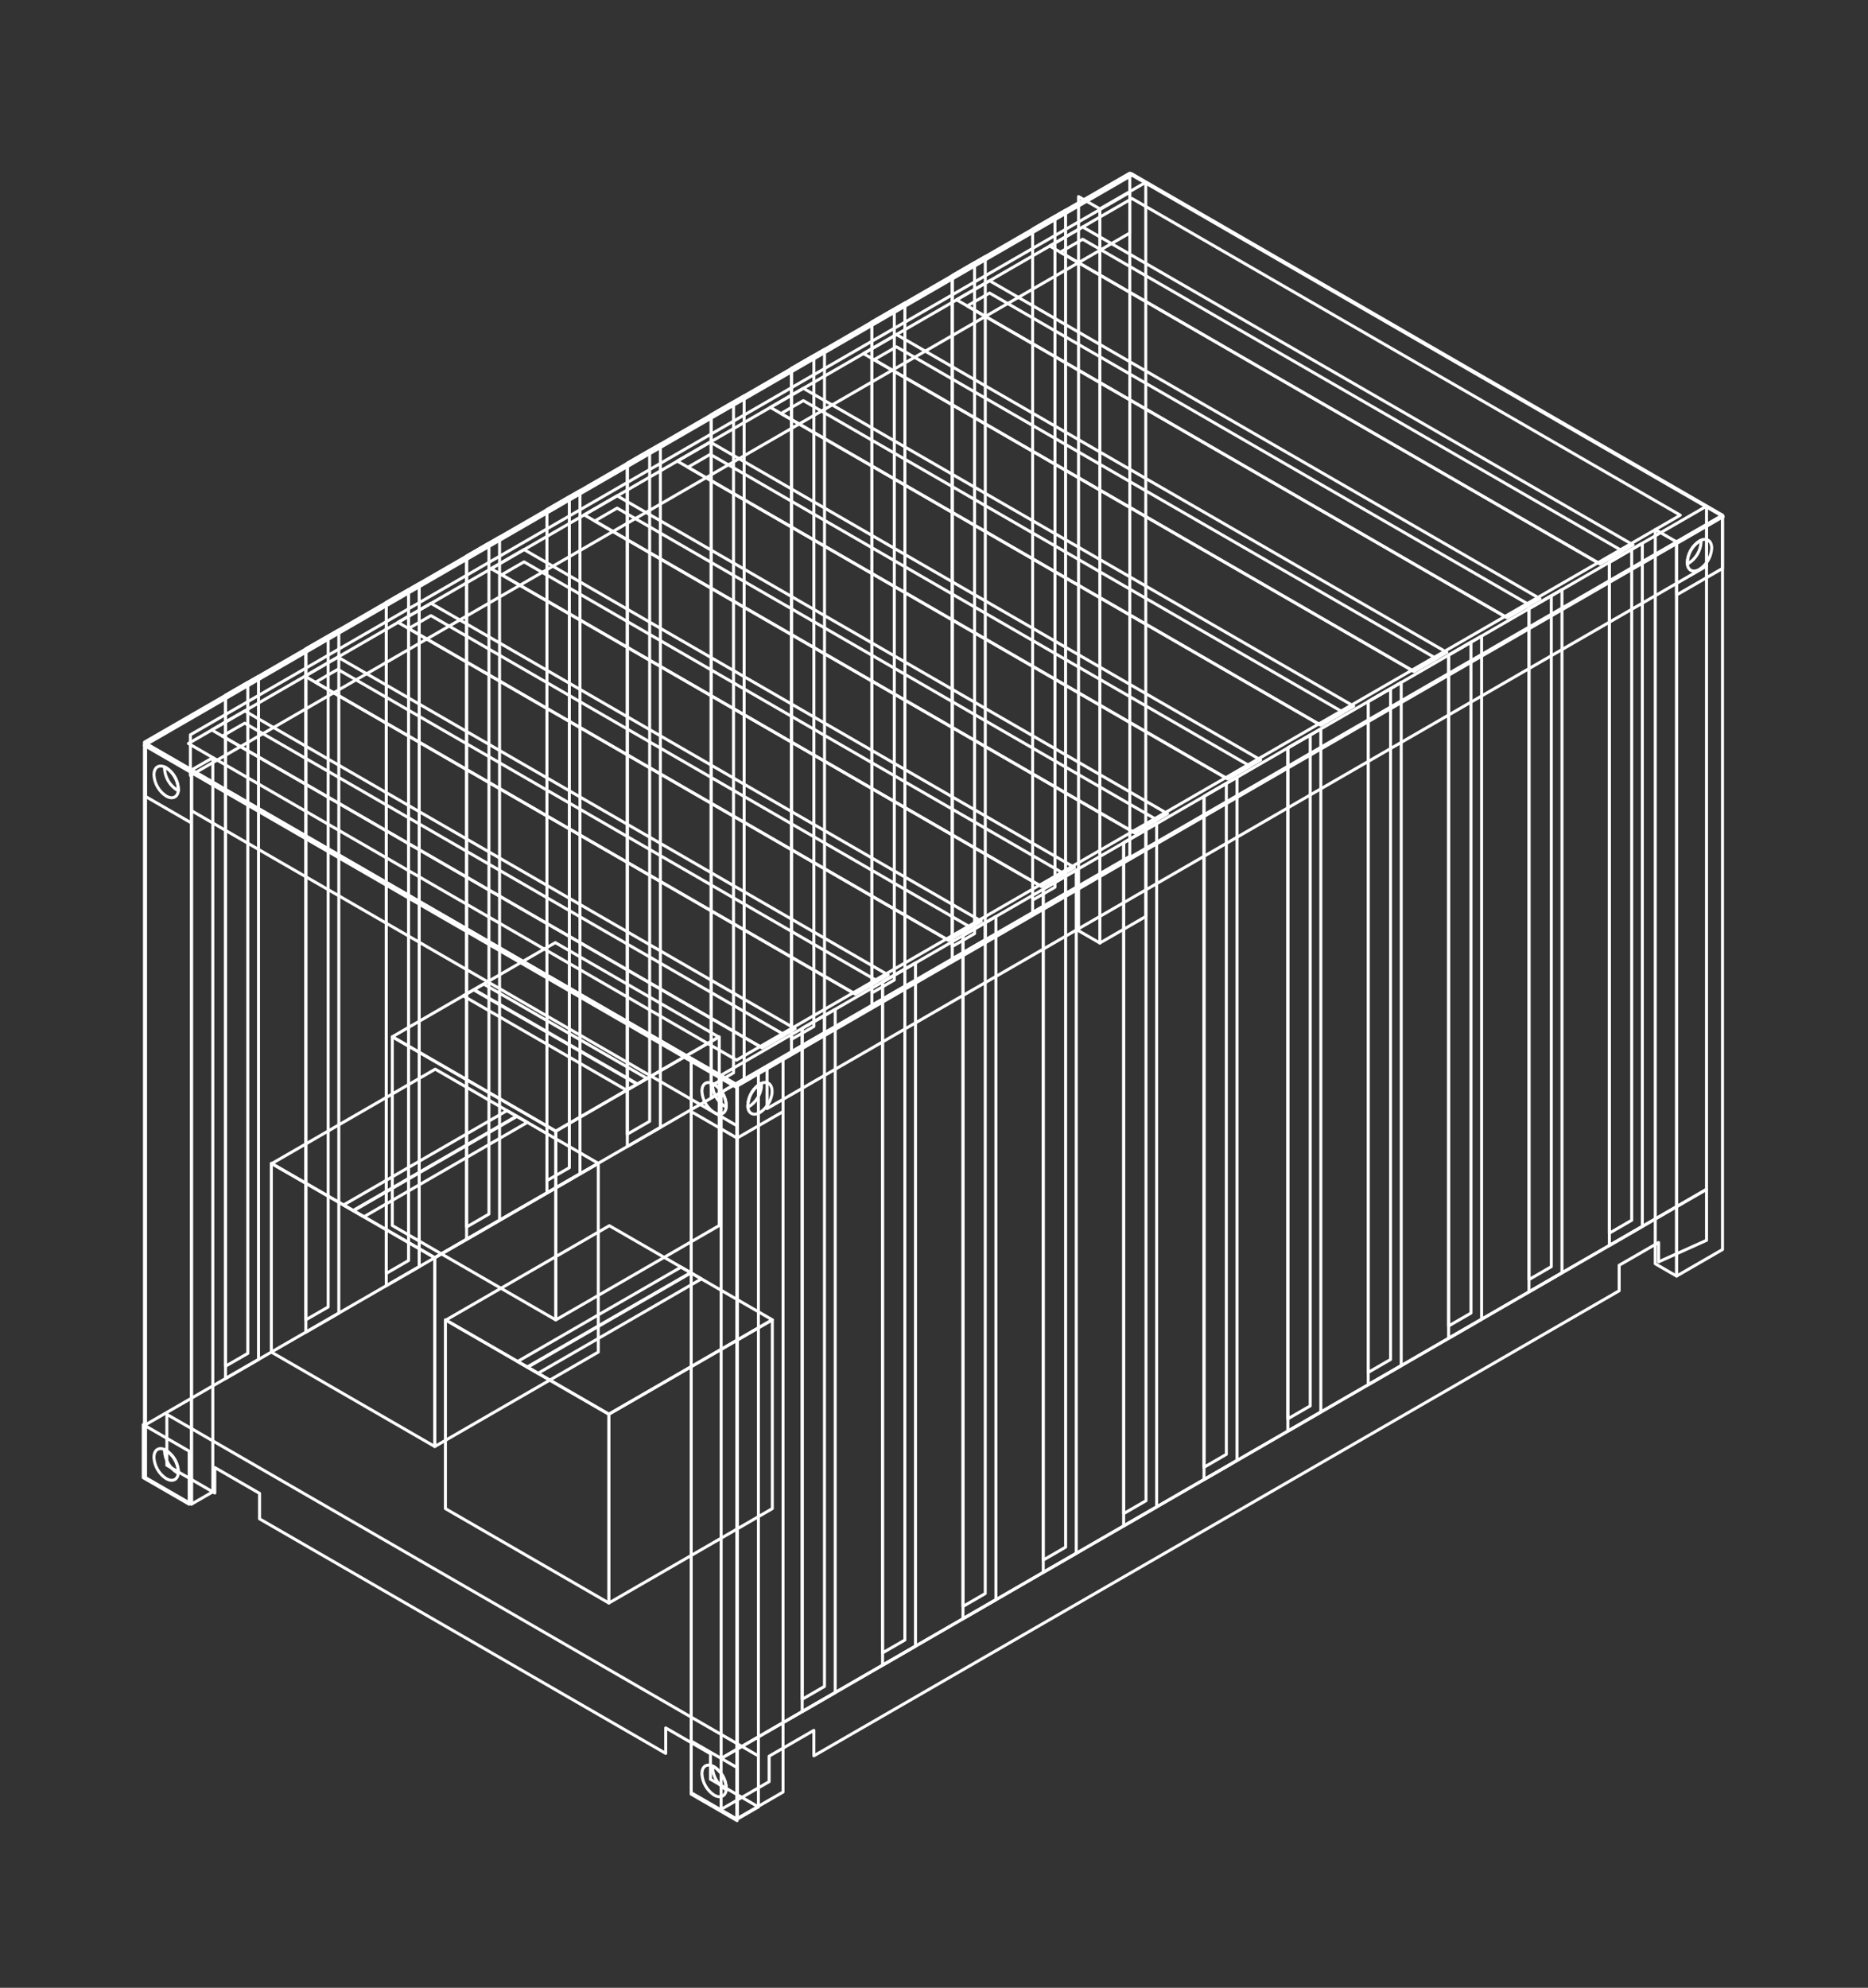 <svg width="313" height="333" viewBox="0 0 313 333" fill="none" xmlns="http://www.w3.org/2000/svg">
<rect x="0" y="0" width="313" height="333" fill="#333333" stroke="none"/>
<path d="M24.204 124.327L189.31 29V143.455L24.204 238.775V124.327Z" stroke="white" stroke-width="0.5" stroke-linejoin="round"/>
<path d="M105.114 77.607V192.061L110.647 188.871V74.416L108.854 75.449L105.114 77.607Z" stroke="white" stroke-width="0.5" stroke-linejoin="round"/>
<path d="M91.645 85.383V199.838L97.179 196.641V82.193L95.398 83.219L91.645 85.383Z" stroke="white" stroke-width="0.5" stroke-linejoin="round"/>
<path d="M78.18 93.16V207.608L83.706 204.418V89.963L81.926 90.996L78.18 93.16Z" stroke="white" stroke-width="0.5" stroke-linejoin="round"/>
<path d="M64.719 100.931V215.385L70.239 212.195V97.754L68.458 98.779L64.719 100.931Z" stroke="white" stroke-width="0.5" stroke-linejoin="round"/>
<path d="M51.25 108.707V223.161L56.77 219.978V105.523L54.989 106.556L51.25 108.707Z" stroke="white" stroke-width="0.5" stroke-linejoin="round"/>
<path d="M37.781 116.484V230.931L43.314 227.748V113.3L41.521 114.326L37.781 116.484Z" stroke="white" stroke-width="0.5" stroke-linejoin="round"/>
<path d="M173.027 38.398V152.853L178.547 149.656V35.208L176.767 36.234L173.027 38.398Z" stroke="white" stroke-width="0.5" stroke-linejoin="round"/>
<path d="M159.559 46.175V160.623L165.092 157.433V42.978L163.298 44.011L159.559 46.175Z" stroke="white" stroke-width="0.5" stroke-linejoin="round"/>
<path d="M146.09 53.945V168.399L151.623 165.209V50.755L149.843 51.787L146.09 53.945Z" stroke="white" stroke-width="0.5" stroke-linejoin="round"/>
<path d="M132.621 61.722V176.176L138.154 172.98V58.532L136.374 59.558L132.621 61.722Z" stroke="white" stroke-width="0.5" stroke-linejoin="round"/>
<path d="M119.16 69.499V183.947L124.687 180.756V66.315L122.906 67.341L119.16 69.499Z" stroke="white" stroke-width="0.5" stroke-linejoin="round"/>
<path d="M105.114 77.607V190.003L108.854 187.839V75.45L105.114 77.607Z" stroke="white" stroke-width="0.5" stroke-linejoin="round"/>
<path d="M91.645 85.384V197.773L95.398 195.616V83.219L91.645 85.384Z" stroke="white" stroke-width="0.5" stroke-linejoin="round"/>
<path d="M78.18 93.16V205.55L81.926 203.385V90.996L78.18 93.16Z" stroke="white" stroke-width="0.5" stroke-linejoin="round"/>
<path d="M64.719 100.93V213.326L68.458 211.162V98.779L64.719 100.93Z" stroke="white" stroke-width="0.5" stroke-linejoin="round"/>
<path d="M51.25 108.707V221.096L54.989 218.945V106.556L51.25 108.707Z" stroke="white" stroke-width="0.5" stroke-linejoin="round"/>
<path d="M37.781 116.484V228.873L41.521 226.722V114.326L37.781 116.484Z" stroke="white" stroke-width="0.5" stroke-linejoin="round"/>
<path d="M72.852 242.322L100.246 226.504V194.881L72.852 210.692V242.322Z" stroke="white" stroke-width="0.5" stroke-linejoin="round"/>
<path d="M45.463 226.504L72.85 242.322V210.692L45.463 194.881V226.504Z" stroke="white" stroke-width="0.5" stroke-linejoin="round"/>
<path d="M72.849 210.692L100.243 194.881L86.543 186.971L59.155 202.79L72.849 210.692Z" stroke="white" stroke-width="0.5" stroke-linejoin="round"/>
<path d="M59.236 202.83L86.624 187.018L72.93 179.109L45.536 194.927L59.236 202.83Z" stroke="white" stroke-width="0.5" stroke-linejoin="round"/>
<path d="M60.975 203.836L88.363 188.024L84.948 186.052L57.554 201.864L60.975 203.836Z" stroke="white" stroke-width="0.5" stroke-linejoin="round"/>
<path d="M102.021 268.539L129.409 252.727V221.097L102.021 236.909V268.539Z" stroke="white" stroke-width="0.5" stroke-linejoin="round"/>
<path d="M74.633 252.727L102.02 268.539V236.909L74.633 221.097V252.727Z" stroke="white" stroke-width="0.5" stroke-linejoin="round"/>
<path d="M102.019 236.909L129.407 221.097L115.713 213.194L88.325 229.006L102.019 236.909Z" stroke="white" stroke-width="0.5" stroke-linejoin="round"/>
<path d="M88.406 229.046L115.794 213.234L102.1 205.331L74.706 221.143L88.406 229.046Z" stroke="white" stroke-width="0.5" stroke-linejoin="round"/>
<path d="M90.145 230.058L117.533 214.24L114.118 212.268L86.724 228.079L90.145 230.058Z" stroke="white" stroke-width="0.5" stroke-linejoin="round"/>
<path d="M93.126 221.117L65.738 205.305V173.681L93.126 189.493V221.117Z" stroke="white" stroke-width="0.5" stroke-linejoin="round"/>
<path d="M120.515 205.305L93.127 221.117V189.493L120.515 173.681V205.305Z" stroke="white" stroke-width="0.5" stroke-linejoin="round"/>
<path d="M93.126 189.493L65.738 173.682L79.432 165.772L106.82 181.584L93.126 189.493Z" stroke="white" stroke-width="0.5" stroke-linejoin="round"/>
<path d="M106.745 181.631L79.357 165.819L93.051 157.91L120.439 173.721L106.745 181.631Z" stroke="white" stroke-width="0.5" stroke-linejoin="round"/>
<path d="M104.997 182.637L77.609 166.825L81.031 164.846L108.419 180.665L104.997 182.637Z" stroke="white" stroke-width="0.5" stroke-linejoin="round"/>
<path d="M173.028 38.398V150.788L176.768 148.63V36.234L173.028 38.398Z" stroke="white" stroke-width="0.5" stroke-linejoin="round"/>
<path d="M159.559 46.175V158.565L163.298 156.401V44.011L159.559 46.175Z" stroke="white" stroke-width="0.5" stroke-linejoin="round"/>
<path d="M146.09 53.946V166.342L149.843 164.178V51.788L146.09 53.946Z" stroke="white" stroke-width="0.5" stroke-linejoin="round"/>
<path d="M132.621 61.722V174.112L136.374 171.954V59.558L132.621 61.722Z" stroke="white" stroke-width="0.5" stroke-linejoin="round"/>
<path d="M119.16 69.499V181.889L122.906 179.725V67.342L119.16 69.499Z" stroke="white" stroke-width="0.5" stroke-linejoin="round"/>
<path d="M31.898 129.92L189.313 39.034V32.21L31.898 123.096V129.92Z" stroke="white" stroke-width="0.5" stroke-linejoin="round"/>
<path d="M180.721 155.917L184.288 157.976V34.99L180.721 32.932V155.917Z" stroke="white" stroke-width="0.5" stroke-linejoin="round"/>
<path d="M184.286 34.99L191.984 30.542V153.535L184.286 157.976V34.99Z" stroke="white" stroke-width="0.5" stroke-linejoin="round"/>
<path d="M24.192 124.883L189.669 29.344L288.742 86.548L123.265 182.087L24.192 124.883Z" stroke="white" stroke-width="0.5" stroke-linejoin="round"/>
<path d="M120.835 180.115L285.941 84.795V199.243L120.835 294.569V180.115Z" stroke="white" stroke-width="0.5" stroke-linejoin="round"/>
<path d="M285.944 199.242V207.78L277.909 211.387V208.151L271.304 211.963V216.232L136.371 294.139V289.87L128.873 294.198V298.467L120.831 303.107V294.569L285.944 199.242Z" stroke="white" stroke-width="0.5" stroke-linejoin="round"/>
<path d="M201.745 133.402V247.856L207.272 244.659V130.211L205.485 131.237L201.745 133.402Z" stroke="white" stroke-width="0.5" stroke-linejoin="round"/>
<path d="M188.276 141.178V255.626L193.803 252.436V137.981L192.022 139.014L188.276 141.178Z" stroke="white" stroke-width="0.5" stroke-linejoin="round"/>
<path d="M174.808 148.948V263.402L180.334 260.212V145.758L178.554 146.79L174.808 148.948Z" stroke="white" stroke-width="0.5" stroke-linejoin="round"/>
<path d="M161.354 156.725V271.173L166.873 267.983V153.541L165.086 154.574L161.354 156.725Z" stroke="white" stroke-width="0.5" stroke-linejoin="round"/>
<path d="M147.885 164.501V278.949L153.398 275.766V161.318L151.618 162.344L147.885 164.501Z" stroke="white" stroke-width="0.5" stroke-linejoin="round"/>
<path d="M134.416 172.272V286.726L139.942 283.543V169.088L138.149 170.121L134.416 172.272Z" stroke="white" stroke-width="0.5" stroke-linejoin="round"/>
<path d="M269.665 94.193V208.641L275.185 205.451V90.996L273.405 92.029L269.665 94.193Z" stroke="white" stroke-width="0.5" stroke-linejoin="round"/>
<path d="M256.196 101.963V216.417L261.723 213.227V98.773L259.936 99.805L256.196 101.963Z" stroke="white" stroke-width="0.5" stroke-linejoin="round"/>
<path d="M242.728 109.74V224.195L248.254 220.998V106.55L246.474 107.576L242.728 109.74Z" stroke="white" stroke-width="0.5" stroke-linejoin="round"/>
<path d="M229.259 117.517V231.964L234.785 228.774V114.32L233.005 115.352L229.259 117.517Z" stroke="white" stroke-width="0.5" stroke-linejoin="round"/>
<path d="M215.79 125.287V239.742L221.317 236.545V122.104L219.536 123.136L215.79 125.287Z" stroke="white" stroke-width="0.5" stroke-linejoin="round"/>
<path d="M201.745 133.4V245.796L205.485 243.632V131.236L201.745 133.4Z" stroke="white" stroke-width="0.5" stroke-linejoin="round"/>
<path d="M188.276 141.177V253.566L192.022 251.402V139.013L188.276 141.177Z" stroke="white" stroke-width="0.5" stroke-linejoin="round"/>
<path d="M174.808 148.948V261.344L178.554 259.18V146.79L174.808 148.948Z" stroke="white" stroke-width="0.5" stroke-linejoin="round"/>
<path d="M161.354 156.724V269.114L165.086 266.956V154.573L161.354 156.724Z" stroke="white" stroke-width="0.5" stroke-linejoin="round"/>
<path d="M147.885 164.501V276.891L151.618 274.74V162.344L147.885 164.501Z" stroke="white" stroke-width="0.5" stroke-linejoin="round"/>
<path d="M134.416 172.271V284.668L138.149 282.51V170.12L134.416 172.271Z" stroke="white" stroke-width="0.5" stroke-linejoin="round"/>
<path d="M269.665 94.192V206.582L273.405 204.418V92.028L269.665 94.192Z" stroke="white" stroke-width="0.5" stroke-linejoin="round"/>
<path d="M256.196 101.963V214.359L259.936 212.194V99.805L256.196 101.963Z" stroke="white" stroke-width="0.5" stroke-linejoin="round"/>
<path d="M242.728 109.739V222.129L246.474 219.971V107.575L242.728 109.739Z" stroke="white" stroke-width="0.5" stroke-linejoin="round"/>
<path d="M229.259 117.516V229.906L233.005 227.742V115.352L229.259 117.516Z" stroke="white" stroke-width="0.5" stroke-linejoin="round"/>
<path d="M215.79 125.287V237.683L219.536 235.519V123.136L215.79 125.287Z" stroke="white" stroke-width="0.5" stroke-linejoin="round"/>
<path d="M128.528 185.714L285.95 94.828V87.998L128.528 178.883V185.714Z" stroke="white" stroke-width="0.5" stroke-linejoin="round"/>
<path d="M127.077 294.159V302.697L119.042 298.057V293.788L111.544 289.46V293.729L43.492 254.441V250.172L35.993 245.844V250.113L27.958 245.466V236.935L127.077 294.159Z" stroke="white" stroke-width="0.5" stroke-linejoin="round"/>
<path d="M115.813 300.559L123.511 305V296.111L115.813 291.67V300.559Z" stroke="white" stroke-width="0.5" stroke-linejoin="round"/>
<path d="M117.612 297.151C117.651 297.864 117.855 298.558 118.211 299.178C118.566 299.797 119.061 300.325 119.657 300.718C120.71 301.314 121.577 300.91 121.696 299.811C121.703 299.714 121.703 299.617 121.696 299.52C121.659 298.807 121.454 298.113 121.096 297.495C120.738 296.877 120.238 296.353 119.638 295.966C119.56 295.918 119.478 295.878 119.393 295.847C118.393 295.403 117.612 295.926 117.612 297.151Z" stroke="white" stroke-width="0.5" stroke-linejoin="round"/>
<path d="M119.392 296.124C119.431 296.838 119.638 297.532 119.995 298.151C120.353 298.77 120.852 299.295 121.451 299.685C121.53 299.738 121.616 299.764 121.696 299.811C121.703 299.714 121.703 299.616 121.696 299.519C121.659 298.806 121.453 298.112 121.096 297.494C120.738 296.876 120.238 296.352 119.637 295.965C119.56 295.918 119.478 295.878 119.392 295.846C119.385 295.939 119.385 296.032 119.392 296.124V296.124Z" stroke="white" stroke-width="0.5" stroke-linejoin="round"/>
<path d="M24 247.544L31.697 251.992V243.103L24 238.656V247.544Z" stroke="white" stroke-width="0.5" stroke-linejoin="round"/>
<path d="M25.794 244.142C25.832 244.855 26.038 245.549 26.395 246.168C26.751 246.786 27.248 247.312 27.846 247.703C28.898 248.305 29.759 247.902 29.884 246.796C29.884 246.704 29.884 246.611 29.884 246.512C29.848 245.799 29.642 245.104 29.284 244.486C28.926 243.868 28.426 243.344 27.826 242.958C27.748 242.909 27.666 242.867 27.581 242.832C26.575 242.382 25.794 242.918 25.794 244.142Z" stroke="white" stroke-width="0.5" stroke-linejoin="round"/>
<path d="M27.572 243.117C27.611 243.832 27.819 244.527 28.178 245.147C28.536 245.767 29.036 246.294 29.637 246.684C29.715 246.73 29.797 246.77 29.882 246.803C29.882 246.71 29.882 246.618 29.882 246.519C29.845 245.805 29.64 245.111 29.282 244.493C28.924 243.875 28.424 243.351 27.823 242.964C27.745 242.916 27.663 242.874 27.578 242.839C27.569 242.931 27.567 243.024 27.572 243.117V243.117Z" stroke="white" stroke-width="0.5" stroke-linejoin="round"/>
<path d="M123.511 304.755L127.078 302.697V179.711L123.511 181.77V304.755Z" stroke="white" stroke-width="0.5" stroke-linejoin="round"/>
<path d="M32.09 251.972L35.657 249.914V126.928L32.09 128.986V251.972Z" stroke="white" stroke-width="0.5" stroke-linejoin="round"/>
<path d="M277.355 211.711L280.923 213.77V90.777L277.355 88.719V211.711Z" stroke="white" stroke-width="0.5" stroke-linejoin="round"/>
<path d="M115.813 177.328L123.511 181.769V304.755L115.813 300.314V177.328Z" stroke="white" stroke-width="0.5" stroke-linejoin="round"/>
<path d="M24.389 124.539L32.086 128.986V251.972L24.389 247.531V124.539Z" stroke="white" stroke-width="0.5" stroke-linejoin="round"/>
<path d="M32.082 135.81L123.511 188.599V181.769L32.082 128.986V135.81Z" stroke="white" stroke-width="0.5" stroke-linejoin="round"/>
<path d="M115.813 186.217L123.511 190.658V181.769L115.813 177.328V186.217Z" stroke="white" stroke-width="0.5" stroke-linejoin="round"/>
<path d="M117.612 182.809C117.651 183.522 117.855 184.216 118.211 184.836C118.566 185.455 119.061 185.983 119.657 186.376C120.71 186.972 121.577 186.568 121.696 185.469C121.703 185.372 121.703 185.275 121.696 185.178C121.659 184.465 121.454 183.771 121.096 183.153C120.738 182.535 120.238 182.011 119.638 181.624C119.56 181.576 119.478 181.537 119.393 181.505C118.393 181.048 117.612 181.564 117.612 182.809Z" stroke="white" stroke-width="0.5" stroke-linejoin="round"/>
<path d="M119.392 181.782C119.431 182.496 119.638 183.19 119.995 183.809C120.353 184.428 120.852 184.954 121.451 185.343C121.53 185.396 121.616 185.423 121.696 185.469C121.703 185.372 121.703 185.275 121.696 185.178C121.659 184.464 121.453 183.77 121.096 183.152C120.738 182.534 120.238 182.01 119.637 181.624C119.56 181.576 119.478 181.536 119.392 181.504C119.385 181.597 119.385 181.69 119.392 181.782V181.782Z" stroke="white" stroke-width="0.5" stroke-linejoin="round"/>
<path d="M24.351 133.408L32.055 137.855V128.966L24.351 124.519V133.408Z" stroke="white" stroke-width="0.5" stroke-linejoin="round"/>
<path d="M25.794 129.801C25.832 130.514 26.038 131.208 26.395 131.826C26.751 132.445 27.248 132.971 27.846 133.362C28.898 133.964 29.759 133.56 29.884 132.455C29.884 132.362 29.884 132.269 29.884 132.17C29.85 131.459 29.647 130.766 29.293 130.148C28.939 129.53 28.442 129.005 27.846 128.616C27.767 128.568 27.686 128.526 27.601 128.49C26.575 128.04 25.794 128.576 25.794 129.801Z" stroke="white" stroke-width="0.5" stroke-linejoin="round"/>
<path d="M27.573 128.768C27.613 129.483 27.82 130.179 28.179 130.799C28.538 131.419 29.038 131.945 29.638 132.335C29.718 132.382 29.797 132.415 29.883 132.455C29.883 132.362 29.883 132.269 29.883 132.17C29.849 131.458 29.646 130.765 29.292 130.147C28.937 129.53 28.441 129.005 27.845 128.616C27.766 128.567 27.685 128.525 27.6 128.49C27.584 128.582 27.575 128.675 27.573 128.768V128.768Z" stroke="white" stroke-width="0.5" stroke-linejoin="round"/>
<path d="M123.503 181.663L131.207 177.222V300.208L123.503 304.656V181.663Z" stroke="white" stroke-width="0.5" stroke-linejoin="round"/>
<path d="M123.503 190.658L131.207 186.217V177.328L123.503 181.769V190.658Z" stroke="white" stroke-width="0.5" stroke-linejoin="round"/>
<path d="M125.303 185.178C125.296 185.277 125.296 185.377 125.303 185.476C125.435 186.568 126.289 186.978 127.328 186.382C127.882 186.016 128.351 185.536 128.702 184.973C129.054 184.41 129.281 183.778 129.367 183.119C129.373 183.016 129.373 182.912 129.367 182.808C129.367 181.604 128.579 181.048 127.56 181.485L127.302 181.617C127.216 181.661 127.134 181.712 127.057 181.769C126.534 182.176 126.107 182.691 125.804 183.28C125.501 183.869 125.33 184.516 125.303 185.178V185.178Z" stroke="white" stroke-width="0.5" stroke-linejoin="round"/>
<path d="M125.303 185.178C125.296 185.277 125.296 185.376 125.303 185.476C125.389 185.442 125.471 185.399 125.548 185.35C126.104 184.986 126.574 184.506 126.926 183.942C127.278 183.379 127.503 182.746 127.587 182.087C127.593 181.985 127.593 181.884 127.587 181.782C127.597 181.69 127.597 181.597 127.587 181.504L127.328 181.637C127.242 181.68 127.161 181.731 127.084 181.789C126.559 182.191 126.127 182.702 125.82 183.287C125.512 183.872 125.336 184.517 125.303 185.178V185.178Z" stroke="white" stroke-width="0.5" stroke-linejoin="round"/>
<path d="M280.925 90.778L288.622 86.336V209.322L280.925 213.77V90.778Z" stroke="white" stroke-width="0.5" stroke-linejoin="round"/>
<path d="M280.925 99.673L288.622 95.225V86.336L280.925 90.778V99.673Z" stroke="white" stroke-width="0.5" stroke-linejoin="round"/>
<path d="M282.72 94.199C282.709 94.291 282.709 94.385 282.72 94.477C282.832 95.582 283.699 95.993 284.752 95.384C285.352 94.995 285.851 94.47 286.209 93.851C286.567 93.232 286.773 92.537 286.81 91.823C286.81 90.618 286.029 90.062 285.003 90.499C284.917 90.538 284.833 90.582 284.752 90.632C284.156 91.025 283.662 91.553 283.309 92.173C282.956 92.792 282.754 93.487 282.72 94.199V94.199Z" stroke="white" stroke-width="0.5" stroke-linejoin="round"/>
<path d="M282.72 94.199C282.709 94.291 282.709 94.385 282.72 94.477C282.806 94.444 282.888 94.402 282.965 94.351C283.566 93.963 284.066 93.438 284.425 92.819C284.784 92.2 284.991 91.505 285.03 90.79C285.036 90.696 285.036 90.601 285.03 90.506C284.943 90.545 284.859 90.589 284.778 90.638C284.179 91.028 283.68 91.553 283.323 92.172C282.965 92.791 282.758 93.485 282.72 94.199Z" stroke="white" stroke-width="0.5" stroke-linejoin="round"/>
<path d="M24.521 124.552H24.462L30.796 128.212L123.508 181.742L127.076 179.677L126.983 179.625L129.922 177.93L288.628 86.336L288.568 86.303H288.628L282.294 82.643L189.575 29.079L186.014 31.144L186.107 31.197L183.168 32.891L24.462 124.519L24.521 124.552ZM35.25 126.676L31.57 124.552L185.882 35.446L189.674 33.255L277.873 84.178L281.553 86.303L127.208 175.409L123.416 177.593L35.25 126.676Z" stroke="white" stroke-width="0.5" stroke-linejoin="round"/>
<path d="M175.88 41.211L177.66 42.243L268.109 94.47L271.855 92.306L273.636 91.274L181.406 38.021L179.619 39.06L175.88 41.211Z" stroke="white" stroke-width="0.5" stroke-linejoin="round"/>
<path d="M160.282 50.219L162.063 51.251L252.512 103.478L256.258 101.314L258.038 100.288L165.809 47.029L164.022 48.061L160.282 50.219Z" stroke="white" stroke-width="0.5" stroke-linejoin="round"/>
<path d="M144.68 59.234L146.46 60.26L236.909 112.48L240.655 110.316L242.436 109.29L150.206 56.037L148.419 57.069L144.68 59.234Z" stroke="white" stroke-width="0.5" stroke-linejoin="round"/>
<path d="M129.082 68.241L130.862 69.274L221.311 121.488L225.058 119.323L226.838 118.297L134.609 65.051L132.815 66.077L129.082 68.241Z" stroke="white" stroke-width="0.5" stroke-linejoin="round"/>
<path d="M113.479 77.242L115.26 78.268L205.709 130.495L209.455 128.337L211.235 127.305L119.006 74.052L117.212 75.091L113.479 77.242Z" stroke="white" stroke-width="0.5" stroke-linejoin="round"/>
<path d="M97.882 86.25L99.662 87.282L190.111 139.509L193.857 137.345L195.638 136.313L103.408 83.06L101.608 84.086L97.882 86.25Z" stroke="white" stroke-width="0.5" stroke-linejoin="round"/>
<path d="M82.283 95.258L84.064 96.29L174.513 148.504L178.259 146.347L180.039 145.314L87.81 92.068L86.009 93.1L82.283 95.258Z" stroke="white" stroke-width="0.5" stroke-linejoin="round"/>
<path d="M66.682 104.259L68.462 105.292L158.911 157.519L162.657 155.355L164.438 154.322L72.208 101.069L70.408 102.108L66.682 104.259Z" stroke="white" stroke-width="0.5" stroke-linejoin="round"/>
<path d="M51.083 113.274L52.863 114.3L143.312 166.527L147.059 164.363L148.839 163.337L56.609 110.077L54.809 111.11L51.083 113.274Z" stroke="white" stroke-width="0.5" stroke-linejoin="round"/>
<path d="M35.481 122.281L37.262 123.314L127.711 175.528L131.457 173.363L133.237 172.331L41.008 119.091L39.208 120.117L35.481 122.281Z" stroke="white" stroke-width="0.5" stroke-linejoin="round"/>
<path d="M177.659 42.244L268.108 94.471L271.854 92.306L181.405 40.079L179.618 41.118L177.659 42.244Z" stroke="white" stroke-width="0.5" stroke-linejoin="round"/>
<path d="M162.061 51.251L252.51 103.478L256.256 101.314L165.807 49.087L164.02 50.12L162.061 51.251Z" stroke="white" stroke-width="0.5" stroke-linejoin="round"/>
<path d="M146.463 60.26L236.912 112.48L240.658 110.316L150.209 58.102L148.422 59.128L146.463 60.26Z" stroke="white" stroke-width="0.5" stroke-linejoin="round"/>
<path d="M130.861 69.274L221.31 121.488L225.056 119.323L134.607 67.11L132.814 68.142L130.861 69.274Z" stroke="white" stroke-width="0.5" stroke-linejoin="round"/>
<path d="M115.263 78.269L205.712 130.495L209.458 128.338L119.009 76.111L117.215 77.15L115.263 78.269Z" stroke="white" stroke-width="0.5" stroke-linejoin="round"/>
<path d="M99.661 87.283L190.11 139.51L193.856 137.346L103.407 85.119L101.607 86.151L99.661 87.283Z" stroke="white" stroke-width="0.5" stroke-linejoin="round"/>
<path d="M84.062 96.291L174.512 148.504L178.258 146.347L87.809 94.126L86.008 95.159L84.062 96.291Z" stroke="white" stroke-width="0.5" stroke-linejoin="round"/>
<path d="M68.461 105.292L158.91 157.519L162.656 155.355L72.207 103.128L70.407 104.167L68.461 105.292Z" stroke="white" stroke-width="0.5" stroke-linejoin="round"/>
<path d="M52.862 114.3L143.311 166.527L147.057 164.362L56.608 112.135L54.808 113.168L52.862 114.3Z" stroke="white" stroke-width="0.5" stroke-linejoin="round"/>
<path d="M37.261 123.314L127.71 175.527L131.456 173.363L41.007 121.149L39.207 122.175L37.261 123.314Z" stroke="white" stroke-width="0.5" stroke-linejoin="round"/>
</svg>
